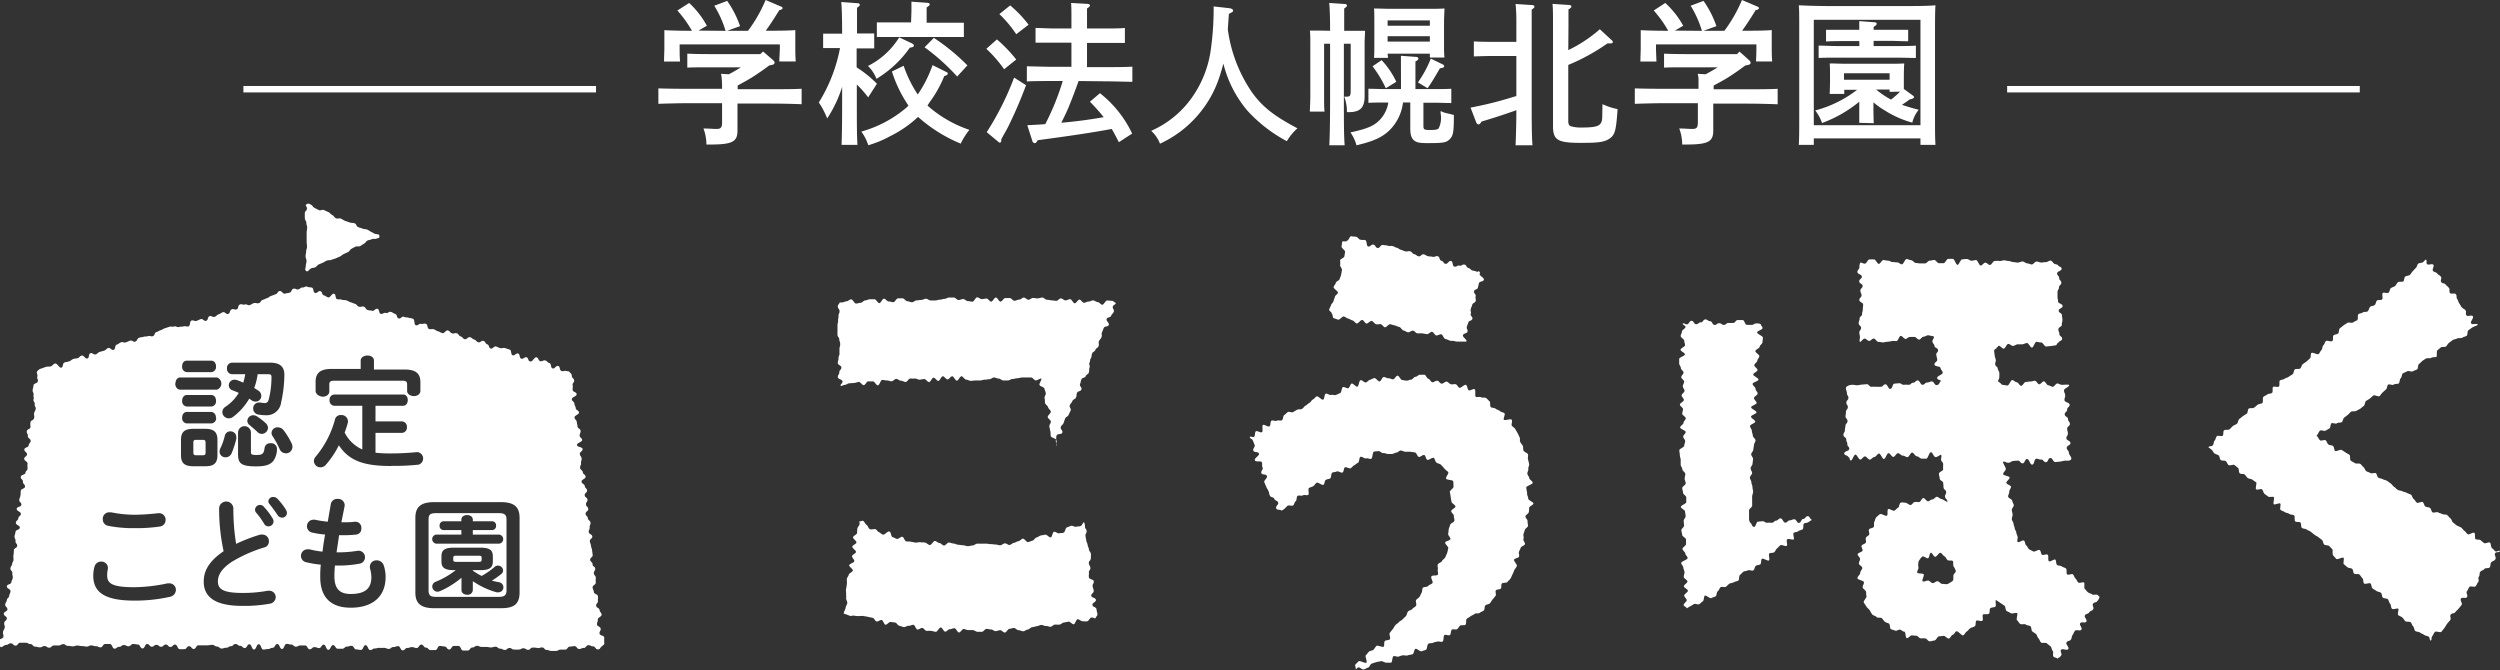 <svg xmlns="http://www.w3.org/2000/svg" viewBox="0 0 388.15 104.04"><rect x="0" y="0" width="388.15" height="104.04" fill="#333333" stroke="none"/><g fill="#fff"><path class="cls-1" d="M118.48,8,120,9.31c.19.17.26.29.26.39,0,.26-.14.36-.81.45-.87.65-1.76,1.27-2.67,1.85-.74.46-1.49.86-2.25,1.27v.58h5.16c1.51,0,3.55,0,4.77-.07v2.4c-1.27-.05-3.31-.1-4.77-.1h-5.19V17.4c0,.43,0,1,0,1.83,0,.48,0,.84,0,1.05,0,1.75-.81,2.16-4.29,2.16h-.53a7.23,7.23,0,0,0-.46-2.49c.92,0,1.4.07,2,.07s.89-.12.89-1v-3H107c-1.32,0-3.48.05-4.78.1v-2.4c1.25.05,3.41.07,4.78.07h5.11c0-.51,0-1-.05-1.51a3.78,3.78,0,0,0-.12-.82l1.23.07c.62-.33,1.25-.69,1.87-1.08h-5c-1,0-2.42,0-3.33.05V8.33c.91.05,2.32.07,3.33.07h8Zm-5.83-3.21A16.22,16.22,0,0,0,110.9.89l2-.75a15.36,15.36,0,0,1,2,3.92l-2,.72h3.24A22.5,22.5,0,0,0,118.87,0l2.35,1c.19.07.29.17.29.26s-.15.27-.51.31c-1,1.61-1.53,2.4-2.11,3.2h.51c1.17,0,3,0,4.08-.1,0,.86,0,1.32,0,1.82v.94c0,.6,0,1.32.07,2.11H121c0-.69.08-1.56.08-2.11V6.89H105.52v.55c0,.55,0,1.42.07,2.11H103.1c0-.79.05-1.51.05-2.11V6.5c0-.5,0-.93,0-1.82,1.06.07,2.69.1,4.28.1a18.42,18.42,0,0,0-2.26-3.15L107,.46A13.76,13.76,0,0,1,109.75,4l-1.3.75Z"/><path class="cls-1" d="M133,10.46A17.49,17.49,0,0,1,136.15,13l-1.36,2.12a16,16,0,0,0-1.76-2v2.37c0,3.15,0,5.48.1,7h-2.47c.07-1.56.09-3.91.09-7V13.49a19.67,19.67,0,0,1-2.32,4.9,12.75,12.75,0,0,0-1.3-2.48,24.58,24.58,0,0,0,3.29-8.45h-.72c-.63,0-1.39,0-1.9,0V5.23c.53,0,1.39,0,1.9,0h1.05c0-2.66-.07-4.32-.14-4.92l2.52.19c.22,0,.36.1.36.24s-.12.27-.43.46c0,.69,0,.81,0,4h.77c.51,0,1.37,0,1.9,0V7.51c-.51,0-1.25,0-1.9,0H133Zm11,5.93a18.81,18.81,0,0,0,6.51,3.77,10.48,10.48,0,0,0-1.35,2.14,23.11,23.11,0,0,1-6.62-4.15,17.85,17.85,0,0,1-4.35,3,16.66,16.66,0,0,1-3.38,1.4,7.32,7.32,0,0,0-1.08-2.12,18.48,18.48,0,0,0,6.86-3.6c.17-.14.31-.28.46-.43a20.27,20.27,0,0,1-2.57-5.3l1.82-.89a19.15,19.15,0,0,0,2.19,4.46,19.23,19.23,0,0,0,2.3-4.56l2,1c.32.15.36.17.36.29a.33.33,0,0,1-.21.29l-.34.14a18.37,18.37,0,0,1-2.28,4.06ZM141.51,6.7c.24.09.38.24.38.38s-.17.29-.62.31a17.12,17.12,0,0,1-5.19,4.85,5.59,5.59,0,0,0-1.32-2,12,12,0,0,0,4.85-4.44Zm0-4.9c0-.65,0-1.18,0-1.54l2.38.17c.29,0,.46.1.46.24s-.15.29-.48.48V3.53h2.93c.91,0,2.16,0,2.85,0V5.74c-.72,0-2.06,0-2.85,0H139c-.79,0-2.14,0-2.86,0V3.48c.7,0,1.95,0,2.86,0h2.45Zm3.48,4.08a31.94,31.94,0,0,1,5.21,4.27l-1.59,1.73a33.37,33.37,0,0,0-5.06-4.54Z"/><path class="cls-1" d="M154.78,6.12a22,22,0,0,1,3,3.12l-1.88,1.51a19.87,19.87,0,0,0-2.76-3.17Zm4.53,7.11c-.89,2.32-1.46,3.69-2.54,5.95-.29.62-.36.74-1,1.87-.12.24-.22.38-.31.6v.17c0,.19-.1.33-.22.33s-.14-.07-.34-.21l-1.7-1.42a45.11,45.11,0,0,0,4.25-8.47ZM156.84.84a18.41,18.41,0,0,1,2.86,3l-1.92,1.47a18,18,0,0,0-2.62-3.12Zm10.63,11.74c-.45,1.22-.89,2.44-1.39,3.65-.38,1-.84,1.89-1.3,2.83,2.19-.19,4.4-.48,6.58-.87a29.87,29.87,0,0,0-2.14-2.4l1.56-1.32a17.48,17.48,0,0,1,5,6.27l-2.07,1.34c-.38-.77-.74-1.44-1.1-2.06-2.91.55-6.48,1.08-11.5,1.75-.17.34-.33.46-.45.46a.43.43,0,0,1-.36-.29l-.8-2.5c.94-.05,1.85-.09,2.79-.17A39,39,0,0,0,165,12.58h-1.73c-1.24,0-2.8,0-3.84.07V10.3c1,0,2.6.07,3.84.07h3.08V6.62h-2.69c-.79,0-2.14,0-2.88,0V4.34c.72,0,1.94.08,2.88.08h2.69V2.66c0-1.08,0-1.39-.05-2.2l2.49.14c.27,0,.44.12.44.24s-.15.29-.46.48v3.1h3c.94,0,2.16,0,2.88-.08V6.67c-.74,0-2.09,0-2.88,0h-3v3.75H172c1.1,0,2.78,0,3.81-.07v2.35c-1,0-2.71-.07-3.81-.07Z"/><path class="cls-1" d="M190.85,1.27c.36.05.6.19.6.36s0,.19-.65.53c-.07.91-.12,1.68-.17,2.4a22.55,22.55,0,0,0,3.68,9.67c1.63,2.31,3.41,3.72,7.13,5.69a8.12,8.12,0,0,0-1.64,2,22.54,22.54,0,0,1-6.12-4.73,17.93,17.93,0,0,1-3.74-7.32c-.15.58-.31,1.15-.53,1.83a17.32,17.32,0,0,1-9.31,10.61,5.19,5.19,0,0,0-1.37-2A15.12,15.12,0,0,0,185.16,15,16.79,16.79,0,0,0,188,7.63,45.28,45.28,0,0,0,188.43,1Z"/><path class="cls-1" d="M206.51,4.78c0-2.33-.07-3.77-.14-4.32l2.42.16c.2,0,.34.12.34.24s-.12.27-.43.46c0,.67,0,.82,0,3.46h1.52c.69,0,1.2,0,1.72,0,0,.41-.07,1.23-.07,2v5.61c0,.22,0,1.4,0,1.73s0,.67,0,.82c0,1.77-.69,2.47-2.44,2.47h-.31A6.22,6.22,0,0,0,208.7,15a3,3,0,0,0,.46,0c.45,0,.55-.17.55-1V6.79h-1.06v8.76c0,3.15,0,5.48.12,7h-2.38c.08-1.56.12-3.91.12-7V6.79h-.93v8c0,1.1,0,2,.07,2.54h-2.28c0-.55.07-1.37.07-2.54V6.86c0-.76,0-1.68-.07-2.11.53,0,1,0,1.73,0Zm11,5.44c0-.67,0-1.2,0-1.56l2.28.17c.28,0,.43.12.43.27s-.12.26-.46.45c0,1.06,0,3.2,0,4.28h3.19c.7,0,1.7,0,2.38-.05V16c-.68,0-1.68-.05-2.38-.05H221v3.58c0,.55.12.65.87.65h.31c.67,0,1.05-.07,1.2-.27a3.75,3.75,0,0,0,.29-2.3l0-.38a3.62,3.62,0,0,0,1,.36c.7.16.82.21,1.06.26,0,2.74-.12,3.24-.65,3.77s-1,.6-3.46.6c-1.22,0-1.7-.1-2.08-.43s-.58-.8-.58-1.9V15.91h-1.13a7.28,7.28,0,0,1-2.13,4.35c-1.18,1.1-2.4,1.65-5.09,2.3a6.36,6.36,0,0,0-.94-2c2.57-.56,3.63-1,4.51-1.9a5,5,0,0,0,1.37-2.74h-.69c-.73,0-1.73,0-2.4.05V13.78c.67,0,1.67.05,2.4.05h2.66Zm-3-.88a12.76,12.76,0,0,1,2.28,3.36l-1.63,1a18,18,0,0,0-2.06-3.41Zm1-.36h-2.18c.05-.56.05-1.37.05-2.55v-3c0-.74,0-1.68-.05-2.11.84,0,1.56.05,2.64.05h5.64c1.08,0,1.82,0,2.66-.05,0,.43-.07,1.37-.07,2.11V6.43c0,1.13,0,2,.07,2.5H222v-.6h-6.56ZM222,3.17h-6.56V4H222Zm0,2.45h-6.56v.84H222Zm-1.85,7.17a17.82,17.82,0,0,0,2-3.69L224,10a.34.34,0,0,1,.22.29c0,.17-.19.26-.65.31-1.13,1.92-1.22,2.07-1.92,3.1Z"/><path class="cls-1" d="M235.31,22.56c.07-1.82.12-3.62.12-5.45-1.68.6-3.82,1.3-5.4,1.76-.19.33-.34.45-.48.45a.44.44,0,0,1-.34-.29l-.89-2.32c1.37-.27,2.72-.56,4.06-.92,1-.26,2-.57,3.05-.88V8.69h-3.72c-.79,0-2.14.05-2.88.07V6.43c.72.05,1.94.07,2.88.07h3.72c0-1,0-2.06,0-3.09a26.38,26.38,0,0,0-.12-2.79l2.6.17c.19,0,.33.12.33.24s-.12.27-.43.46c0,.84,0,1.58,0,6.19v7.87c0,3.15,0,5.48.12,7Zm8.18-14.78a21.58,21.58,0,0,0,4.9-3.24l1.82,1.68a.44.44,0,0,1,.2.31c0,.14-.15.21-.36.21l-.48,0a31,31,0,0,1-6.08,3.34v8.69c0,.6.15.79.58.88a5.47,5.47,0,0,0,1.49.15c1.89,0,2.64-.17,2.95-.63s.24-.64.29-3a10.29,10.29,0,0,0,2.35.77c-.24,3.39-.41,4-1.27,4.59s-2,.65-4.47.65c-3.62,0-4.29-.44-4.29-2.64V4.2c0-1.9,0-2.95-.08-3.6l2.52.17c.27,0,.41.09.41.24s-.12.26-.45.45c0,.46,0,1.16,0,2.74Z"/><path class="cls-1" d="M270.07,8l1.47,1.32c.19.17.26.29.26.39,0,.26-.14.36-.81.45-.87.65-1.76,1.27-2.67,1.85-.74.46-1.49.86-2.26,1.27v.58h5.16c1.52,0,3.56,0,4.78-.07v2.4c-1.27-.05-3.31-.1-4.78-.1H266V17.4c0,.43,0,1,0,1.83,0,.48,0,.84,0,1.05,0,1.75-.81,2.16-4.29,2.16h-.53a7.23,7.23,0,0,0-.46-2.49c.91,0,1.39.07,2,.07s.89-.12.89-1v-3H258.6c-1.32,0-3.48.05-4.78.1v-2.4c1.25.05,3.41.07,4.78.07h5.11c0-.51,0-1,0-1.51a3.78,3.78,0,0,0-.12-.82l1.23.07c.62-.33,1.25-.69,1.87-1.08h-5c-1,0-2.42,0-3.33.05V8.33c.91.05,2.32.07,3.33.07h8Zm-5.83-3.21A16.22,16.22,0,0,0,262.49.89l2-.75a15.36,15.36,0,0,1,2,3.92l-2,.72h3.24A22.5,22.5,0,0,0,270.46,0l2.35,1c.19.07.29.17.29.26s-.15.27-.51.31c-1,1.61-1.53,2.4-2.11,3.2H271c1.17,0,3,0,4.08-.1,0,.86,0,1.32,0,1.82v.94c0,.6,0,1.32.07,2.11h-2.52c.05-.69.07-1.56.07-2.11V6.89H257.11v.55c0,.55.05,1.42.07,2.11h-2.49c0-.79.05-1.51.05-2.11V6.5c0-.5,0-.93,0-1.82,1.06.07,2.69.1,4.27.1a17.92,17.92,0,0,0-2.25-3.15L258.55.46A13.76,13.76,0,0,1,261.34,4l-1.3.75Z"/><path class="cls-1" d="M281.61,22.49h-2.33c.07-1.15.07-1.94.07-5.66V6.24c0-4.44,0-4.61-.07-5.42,1.27.07,3.15.12,4.78.12h11.66c1.64,0,3.51,0,4.78-.12-.05.86-.07,1.34-.07,5.42V16.83c0,3.64,0,4.44.07,5.66h-2.33v-1H281.61ZM298.17,3.07H281.61V19.44h16.56Zm-9.5,16c0-1.08,0-2.18,0-3.28a19.82,19.82,0,0,1-5.78,3.31,6.56,6.56,0,0,0-1.06-1.95,18.28,18.28,0,0,0,6.51-3.21h-2v.64h-2.26c0-.48.05-1.08.05-2v-.6c0-.76,0-1.7-.05-2.13.84,0,1.56.05,2.64.05H293c1.08,0,1.8,0,2.66-.05-.05.43-.07,1.37-.07,2.13v.6c0,.41,0,.82,0,1.23l1.37,1c.14.09.22.19.22.28s-.2.27-.68.34c-.45.34-.55.41-1.2.84.75.27,1.59.51,2.6.77a5.06,5.06,0,0,0-1,2,15.66,15.66,0,0,1-4.23-1.87,12.6,12.6,0,0,1-1.8-1.28c0,1.08,0,2.16.05,3.24Zm0-12.69h-2.47c-.62,0-2,0-2.69.07V4.63c.68,0,2,0,2.69,0h2.47c0-.58,0-1,0-1.35l2.26.17c.29,0,.45.1.45.24s-.14.29-.48.48v.46h2.5c.89,0,2.11,0,2.86,0V6.41c-.72,0-2.07-.07-2.86-.07h-2.5v.81h3.68c.93,0,2.16,0,2.88-.07V9c-.75,0-2.09-.05-2.88-.05h-9.34c-.79,0-2.14,0-2.88.05V7.08c.72,0,2,.07,2.88.07h3.45Zm4.71,5h-7.08v1h7.08Zm0,2.88V13.9h-2.09a13,13,0,0,0,2.31,1.56A13.12,13.12,0,0,0,295,14.23Z"/><path class="cls-1" d="M173.23,47c0,.36-.3.23-.44.56s.28.52.13.85-.26.28-.41.62-.55.16-.69.49.47.6.32.94-.62.12-.77.46-.12.34-.27.67.06.42-.08.76-.25.29-.39.62.07.43-.07.77-.34.24-.49.58-.37.24-.51.57,0,.38-.19.71-.06.37-.21.7.12.45,0,.78,0,.41-.1.74-.35.25-.49.58-.53.17-.67.51-.07.37-.21.7.34.55.2.88-.52.17-.67.51,0,.38-.17.72-.41.22-.56.56-.24.29-.39.62.26.51.12.85-.17.33-.31.66-.38.24-.53.57-.11.35-.25.69-.29.27-.43.61.37.56.23.9-.72.09-.87.42,0,.41-.12.75.3.61.07.9c0-.24.08-.7,0-.94s-.82-.36-.87-.6,0-.51-.06-.75-.11-.49-.16-.73.28-.56.23-.8-.43-.43-.48-.67.53-.62.48-.86-.37-.43-.42-.66-.41-.42-.47-.66,0-.5-.08-.74.25-.58.19-.81-.16-.48-.22-.71-.69-.33-.76-.56.36-.76.29-1c-.23,0-.63.31-.87.3s-.46-.44-.7-.45l-.72,0c-.24,0-.48,0-.72,0s-.49.13-.73.12-.48.12-.72.11-.49.23-.73.23h-.72c-.24,0-.47-.29-.72-.29s-.47-.17-.72-.17-.48.27-.72.27-.48.07-.72.07-.48.12-.72.12h-.72c-.24,0-.48.06-.73.06s-.48-.19-.72-.19-.49-.53-.73-.52-.46.67-.7.68-.5-.69-.74-.68-.47.48-.71.49-.5-.49-.74-.49-.45.71-.69.72-.51-.51-.75-.5-.45.67-.69.68-.51-.48-.75-.47-.48.08-.72.1-.49-.2-.74-.18-.48,0-.72,0-.46.53-.7.54-.49-.21-.73-.2-.51-.29-.75-.28-.46.35-.7.37-.5-.15-.74-.13-.49-.1-.73-.08-.42.82-.67.84-.53-.64-.78-.62-.49,0-.73,0-.43.57-.68.59-.53-.52-.77-.5-.48.14-.72.16l-.73.05c-.25,0-.47.23-.72.25s-.39.15-.63.18c-.13-.34.28-.34.27-.7s-.72-.34-.73-.7.24-.38.23-.74.33-.38.32-.74-.54-.34-.55-.71.13-.37.11-.73.16-.37.15-.73,0-.37,0-.73.12-.37.11-.74-.12-.36-.14-.72-.27-.36-.28-.72,0-.37,0-.73,0-.37,0-.73.1-.37.09-.73.09-.37.07-.74.17-.37.16-.74-.26-.36-.27-.72.19-.27.29-.63c.24,0,.11,0,.35,0s.48-.17.72-.18.48-.3.72-.3.5.65.74.65.49-.11.73-.12.47-.37.72-.37.48-.18.72-.18.48,0,.72,0,.5.62.74.61.47-.7.71-.7.5.45.74.44.48.11.72.11.48-.59.72-.6h.72c.24,0,.49.45.73.45s.49.16.73.16.48-.29.72-.29.48-.07.72-.07.48-.18.72-.19.49.27.73.27.48,0,.72,0,.49-.12.73-.12.48-.13.72-.13.48-.21.72-.21.48,0,.72,0,.49.4.73.39.48-.15.72-.15.48.32.72.32.48.09.72.09.48-.68.72-.68.49.28.73.28.48-.09.73-.09.48.48.72.48.49-.64.73-.64.48.64.72.64.49-.55.73-.55.48,0,.72,0,.48.42.72.42.49-.19.73-.18.48-.32.72-.32.48.34.72.34.48-.29.72-.28.48.07.72.07.49-.14.72-.13.48.34.72.34.48.08.71.09.48.07.72.08.49-.38.72-.38.48.3.72.31.49-.2.73-.19.46.63.7.64.5-.58.74-.57.46.48.69.49.49-.2.73-.19.49-.2.72-.18.47.26.71.27.46.4.69.41.52-.68.76-.67l.71.06C172.88,46.66,173,47,173.23,47Zm-3.14,49c-.24,0-.43-.16-.66-.12s-.39.54-.62.58-.5,0-.73,0-.55-.35-.78-.31-.36.74-.6.77-.56-.44-.79-.4l-.71.13c-.24,0-.44.29-.68.32s-.49,0-.72,0-.44.31-.68.34-.5-.15-.74-.12-.5-.19-.73-.16-.46.17-.7.2-.46.13-.7.15-.44.34-.68.36-.45.25-.69.27-.5-.18-.73-.16-.51-.37-.75-.35-.47.12-.7.14-.44.55-.68.57-.5-.38-.73-.37-.47.14-.7.15-.49-.26-.72-.26-.47-.09-.71-.09-.46.44-.7.45l-.7,0c-.24,0-.47-.25-.71-.26s-.48,0-.72,0-.47-.16-.71-.17-.49.55-.73.54-.45-.64-.69-.66-.48.16-.72.15-.5.4-.74.38-.43-.63-.67-.65-.54.7-.78.68-.47-.12-.71-.15-.48,0-.71,0-.44-.43-.67-.46-.52.28-.76.25-.38-.7-.62-.73-.51.19-.74.15-.52.24-.76.2-.46-.16-.69-.2-.41-.46-.64-.5-.47-.06-.71-.1-.58.48-.81.43-.35-.68-.58-.73-.55.28-.79.23-.37-.51-.6-.56l-.7-.15c-.23-.06-.47-.08-.7-.13s-.5,0-.73,0-.5,0-.73-.06-.53.11-.76,0-.66-.26-.89-.33c0-.24.29-.67.31-.92s.22-.47.25-.71-.21-.52-.18-.76,0-.49,0-.74-.06-.5,0-.74.08-.48.11-.72,0-.5,0-.74.26-.46.3-.7.59-.41.63-.65-.59-.58-.56-.82.76-.39.79-.63-.39-.55-.35-.79.58-.4.61-.64-.61-.59-.57-.83.6-.4.64-.64-.56-.58-.52-.82.57-.4.61-.64,0-.49.06-.73.3-.44.34-.67-.08-.23,0-.47c.19.15.38-.16.59,0s.28.47.49.59.27.53.49.65.58,0,.81,0,.37.37.6.47.41.31.64.4.72-.57,1-.49.25.8.49.87.45.22.69.28.6-.39.84-.33.35.66.59.71.5,0,.75.06l.72.14c.24,0,.51-.1.76-.06s.49,0,.73.06.46.34.71.37.55-.65.79-.63.46.3.71.32.46.38.71.39.52-.49.76-.47.48.15.73.16.48.19.73.19.49.08.74.08.49.14.75.14.48-.11.72-.11.47-.27.71-.28h.72c.24,0,.47,0,.71,0s.49.08.72.07.49.07.72.06.5.14.73.12.46-.28.7-.3.51.28.74.25.45-.31.69-.34.45-.22.69-.25.43-.35.67-.39.58.58.81.54.46-.18.69-.23.4-.44.63-.49.43-.26.66-.31.47-.08.7-.13.62.48.85.42.26-.79.49-.86.59.3.82.23.49,0,.71-.12.25-.7.47-.79l.65-.25c.23-.09.62.23.83.14s.51,0,.72-.14.27-.47.47-.58a1.37,1.37,0,0,1,.15.69c0,.36.22.34.26.69s-.22.39-.18.75.08.35.12.7.16.34.21.7.16.34.2.69.25.34.3.69,0,.37,0,.72-.35.41-.31.76.19.34.24.7-.27.4-.23.75-.05.37,0,.73.72.28.76.63-.23.4-.18.75.13.35.17.71-.42.42-.38.77.67.28.72.64-.59.44-.54.8.59.29.63.65.08.35.14.71S170.16,95.66,170.09,96Z"/><path class="cls-1" d="M237.1,76.7c0,.23.19.47.17.71s.83.54.81.77-.64.42-.66.65,0,.47-.07.71-.48.4-.51.63.37.53.33.76.1.5.06.73-.44.39-.49.62-.16.44-.21.67.1.51,0,.73.3.58.23.81-.58.32-.65.54-.2.43-.28.65.12.54,0,.76-.67.24-.76.45.53.75.43,1-.28.4-.38.61-.17.46-.28.66-.19.45-.31.65-.36.35-.48.54-.76.07-.89.27,0,.56-.14.75-.63.1-.77.29.1.67-.05.85-.3.38-.46.56-.25.42-.42.6-.53.15-.7.32-.07.62-.24.78-.46.22-.64.38-.62,0-.8.17-.43.21-.62.36-.4.25-.59.39,0,.78-.21.93-.59,0-.79.12-.29.42-.5.56-.59-.06-.8.07-.12.72-.33.85-.62-.13-.83,0-.08.86-.29,1-.58-.06-.79,0-.49.09-.71.2-.5,0-.72.16-.15.82-.37.92-.46.15-.68.24-.73-.48-.95-.38-.22.74-.44.83-.49.08-.71.17-.54,0-.76,0-.47.12-.7.2-.56-.14-.79-.06-.17,1-.4,1-.52,0-.75,0-.6-.29-.83-.22-.48.07-.71.14l-.69.23c-.23.07-.34.55-.57.62s-.44.23-.68.29-.6-.38-.83-.32-.22.25-.46.31c.18-.16-.15-.58,0-.75s.33-.35.51-.51,1,.38,1.19.21-.25-1-.08-1.15.31-.38.48-.55.54-.14.71-.31.28-.41.45-.58,1,.27,1.14.1,0-.68.17-.86.6-.1.77-.27-.15-.81,0-1,.29-.39.45-.57.24-.43.4-.61.39-.3.55-.48.43-.27.59-.45.37-.33.52-.51.16-.5.31-.69.52-.21.67-.4.43-.29.58-.49-.1-.67,0-.87.39-.32.53-.51.21-.45.34-.65.05-.55.18-.75.72-.11.85-.31.53-.25.66-.46-.3-.74-.18-1,.87-.07,1-.28-.06-.59,0-.81-.09-.58,0-.79.54-.29.64-.51.41-.36.51-.58.21-.45.3-.68.1-.49.18-.72-.55-.69-.48-.92.74-.28.81-.51-.41-.6-.35-.84.05-.47.09-.71.18-.45.22-.68.63-.4.66-.64-.11-.51-.09-.75-.42-.5-.41-.74.66-.47.66-.71-.6-.5-.62-.76-.1-.49-.12-.74-.09-.49-.13-.74.62-.61.58-.86,0-.58-.06-.82-1-.17-1.1-.41.47-.81.33-1-.43-.35-.59-.56a7.13,7.13,0,0,0-.53-.58c-.17-.18-.51-.19-.72-.36s-.2-.59-.41-.72-.76.4-1,.3-.23-.66-.47-.74-.61.36-.85.29-.33-.64-.58-.69l-.73-.11c-.24,0-.5,0-.75,0s-.49-.19-.74-.19-.44.31-.67.32-.43.19-.66.21-.44,0-.67,0-.48-.17-.71-.13-.54-.36-.76-.31-.49,0-.71.1-.18,1-.41,1.09-.55-.15-.78-.06-.65-.33-.88-.24-.16.81-.38.91-.38.29-.6.4-.34.35-.55.46-.67-.25-.88-.14-.16.68-.37.8-.7-.28-.91-.16-.51.07-.71.2-.1.74-.3.87-.49.11-.69.24-.16.63-.36.76-.86-.45-1.06-.32-.32.4-.52.53-.47.16-.67.3.08.93-.12,1.06-.63-.07-.82.07-.64-.06-.83.08-.09.69-.29.83-.21.51-.4.65-.67-.09-.86.06-.33.35-.52.5-.21.11-.41.26c-.25-.27-.68,0-.83-.36s.44-.59.29-.93-.44-.21-.59-.55-.54-.17-.69-.51-.07-.37-.22-.71-.2-.31-.34-.65-.15-.34-.29-.68.53-.64.39-1-.7-.1-.85-.44.33-.54.18-.88,0-.42-.1-.77-.94,0-1.09-.34.76-.72.62-1.06-.72-.1-.86-.45.33-.54.19-.89-.13-.35-.28-.69-.42-.18-.47-.55c.21-.14.46.13.66,0s.1-.75.3-.87.73.27.94.14-.05-1,.15-1.12.77.34,1,.22.11-.76.32-.88.62.12.83,0,.58.05.79-.07.16-.69.37-.81.36-.36.57-.47.62.15.83,0,.41-.25.62-.36.53,0,.74-.13.34-.4.55-.5.38-.33.59-.43.33-.43.55-.53.36-.38.58-.48.77.6,1,.51.18-.83.4-.92.62.27.84.19.54.09.76,0,.43-.21.65-.29.21-.86.44-.93.58.24.81.17.31-.65.53-.72.66.55.89.48.25-.92.48-1,.6.4.83.35.41-.36.64-.41.45-.23.68-.27.59.56.82.52.39-.64.62-.68.52.22.75.19.49.18.73.16.44-.55.68-.56.5.68.73.68.47.09.7.09.44-.15.67-.15.46-.46.69-.45.47-.34.7-.32.46,0,.68,0,.4.6.62.63.39.51.62.54.53-.28.77-.24.41.41.65.46.57-.37.81-.32.41.34.64.41.53-.07.76,0,.35.47.58.55.75-.55,1-.45.22.73.44.84.69-.28.91-.17,0,1,.18,1.16.59-.05.8.08.6,0,.8.13.35.36.54.51,0,.74.2.9.57.08.75.25.49.19.67.37.54.17.7.35-.25.85-.09,1,1.06-.22,1.21,0-.08.68,0,.87.4.33.53.54.25.42.37.63.21.45.32.66,0,.54.11.76.31.4.4.62,0,.5.12.73.62.33.68.56-.07.53,0,.77.12.48.17.72-.16.52-.12.76-.17.5-.15.74.28.46.3.7.53.47.53.72-1,.48-1,.73S237.12,76.45,237.1,76.7Zm-7.37-34.46c.19.29.05,0,0,.3s.74.56.65.9-.67.19-.76.53-.08.34-.16.68-.51.23-.6.56.34.46.25.8.09.38,0,.72-.44.25-.53.59-.14.32-.23.66.11.4,0,.74.34.45.25.79-.54.22-.63.56-.14.33-.23.67.19.41.1.75-.61.21-.7.55.72.71.52,1c-.24,0-.87,0-1.11,0s-.49,0-.73-.08-.49,0-.73-.08-.46-.22-.7-.26-.38-.68-.62-.72-.54.22-.78.18-.4-.52-.64-.56-.57.4-.81.36l-.73-.13c-.24,0-.5,0-.74,0s-.43-.37-.67-.41-.56.29-.8.25-.46-.24-.69-.28-.41-.49-.65-.54-.46-.19-.7-.24-.47-.14-.71-.19-.6.51-.83.47-.42-.44-.65-.48-.52.09-.75,0-.42-.45-.65-.5-.59.44-.82.4-.41-.51-.64-.56-.63.59-.86.55-.42-.42-.65-.47-.45-.24-.68-.29-.45-.28-.68-.33-.63.55-.86.5-.47-.17-.7-.23-.12-.68-.34-.74c.06-.22-.43-.38-.37-.61s.22-.43.28-.67.34-.39.39-.63.17-.44.22-.68.42-.39.47-.62-.72-.65-.67-.88.29-.42.34-.66.55-.36.6-.6.18-.45.23-.68.07-.47.12-.71-.33-.55-.28-.78,0-.49,0-.72.6-.36.65-.6.08-.47.12-.71-.59-.6-.55-.84.06-.48.1-.71.65.06.7-.18c.36,0,.42-.79.77-.7s.36,0,.72.1.28.34.64.43.37,0,.72.06.15.94.5,1,.46-.38.81-.29.27.43.62.52.5-.56.86-.47.36,0,.71.11.38,0,.73.06.33.18.68.26.31.23.66.32.33.15.68.24.4-.1.75,0,.28.35.64.44.31.24.66.33.47-.39.82-.3.32.21.67.29.37,0,.72.09.41-.18.77-.09.22.62.57.7.28.4.63.48.5-.52.86-.44.18.79.53.87.43-.23.79-.15.43-.24.78-.16.27.44.62.53.3.31.65.4a2.41,2.41,0,0,1,.65.18C229.56,42.26,229.54,41.93,229.73,42.24Z"/><path class="cls-1" d="M281.32,80.7c-.17.16-.35.19-.52.35s-.56.1-.73.26,0,.69-.18.85-.5.15-.68.31-.54.11-.72.27.14.86,0,1-.78-.17-1,0,.1.85-.08,1-.82-.23-1-.08-.33.34-.51.49-.25.44-.44.59-.56.05-.75.19.12.93-.06,1.08-.9-.39-1.09-.25-.06.71-.25.85-.51.1-.7.24-.18.56-.38.7-.66-.12-.85,0-.51.1-.71.23-.33.35-.52.48-.07.75-.27.88-.48.13-.68.26-.5.1-.7.23-.34.34-.54.47-.6-.06-.8.06-.25.5-.45.62-.15.69-.35.81-.47.15-.67.27-.83-.5-1-.38-.11.77-.32.89-.36.33-.57.44-.63-.16-.84,0-.4.25-.61.36-.25.18-.47.29c0-.24-.47-.29-.48-.53s.49-.51.48-.75-.38-.46-.39-.71.58-.5.57-.75-.61-.45-.62-.69.56-.51.55-.75-.56-.46-.57-.71.13-.48.12-.73-.18-.47-.19-.72-.32-.47-.33-.71,1-.51,1-.76-.35-.47-.36-.71-.43-.47-.44-.71.55-.5.55-.74,0-.48,0-.72-.58-.47-.59-.71-.13-.48-.13-.73.43-.49.42-.73-.06-.48-.06-.73.3-.48.3-.73-.08-.48-.09-.72-.65-.48-.65-.72.85-.5.84-.74,0-.49,0-.73-.5-.48-.5-.72-.13-.48-.13-.73.54-.48.54-.73-.16-.48-.16-.73.1-.48.1-.73-.46-.48-.46-.72-.26-.49-.26-.74,0-.48,0-.73-.13-.49-.13-.73-.08-.5-.08-.75.76-.47.76-.71.15-.47.15-.71-.31-.47-.31-.71.39-.47.39-.71-.86-.47-.86-.71.52-.47.52-.71.35-.47.35-.71-.55-.47-.55-.71.12-.47.12-.71-.48-.47-.48-.71.62-.47.62-.71-.35-.47-.35-.71.45-.47.45-.71-.27-.47-.27-.71.21-.47.21-.71-.45-.47-.45-.71.36-.47.36-.7-.42-.48-.42-.71-.26-.48-.26-.71,0-.48,0-.71.89-.47.89-.71-.68-.47-.68-.71.7-.47.7-.71-.13-.47-.13-.7-.55-.48-.55-.71.2-.47.2-.71.55-.47.55-.71-.44-.29-.44-.53c.34-.1.3.13.65.13s.37-.56.73-.55.35.52.71.53.36-.3.72-.29.36-.46.72-.46.36.27.71.27.36.59.72.59.36-.28.72-.27.35.25.71.26.37-.31.73-.3.36,0,.72,0,.36-.46.72-.45.36,0,.72,0,.35.75.71.75.36,0,.72,0,.37-.23.73-.23a1.43,1.43,0,0,1,.68.1c0,.24.3.39.28.63s-.82.42-.84.66.92.57.9.81-.05.48-.07.73-.42.45-.44.69-.64.43-.66.67.63.54.61.79-.29.46-.31.7-.45.45-.47.69.52.53.5.77-.64.44-.66.68.83.55.81.8-.89.41-.91.66.47.52.45.76.35.51.33.75-.56.45-.57.69.42.52.41.76-.83.43-.85.67.84.55.83.79-.84.43-.85.67.67.53.66.77-.8.44-.81.68.29.51.28.75.16.5.15.74.44.51.42.75-.22.47-.24.71-.09.48-.1.72-.32.47-.33.71.3.5.29.74-.07.49-.08.73-.29.47-.3.71.24.5.23.74-.33.47-.34.71.24.49.23.73.18.49.17.74.1.48.1.72-.14.48-.15.72,0,.49,0,.73,0,.48,0,.72-.47.47-.48.71,0,.48,0,.72,0,.47,0,.71.11.22.11.46c.33.09.32.72.66.69s.29-.78.64-.81l.69-.07c.35,0,.38.27.73.24s.35,0,.7,0,.32-.3.67-.33.33-.33.68-.35.41.69.76.66.32-.32.67-.35.34-.14.69-.17.4.59.75.56.31-.58.66-.61.33-.4.68-.43S281,80.63,281.32,80.7Zm44.65,12a1.35,1.35,0,0,1-.33.61c-.2.3-.47.12-.67.42s.21.58,0,.88-.4.17-.6.47-.44.14-.65.44.41.71.2,1-.74-.06-.94.24.38.7.17,1-.78-.1-1,.2-.16.33-.36.63-.06.4-.26.7-.46.13-.67.43.46.76.26,1.06-.92-.18-1.12.12.23.6,0,.9-.28.24-.57.46c-.16-.19-.45-.14-.61-.32s.05-.68-.11-.87-.16-.51-.32-.69-.41-.3-.57-.48-.76,0-.93-.15-.22-.46-.39-.63-.2-.48-.37-.66-.42-.27-.6-.44-.09-.6-.27-.77-.56-.12-.73-.28-.71.05-.89-.11-.29-.4-.47-.56.17-1,0-1.11-.77.16-1,0-.45-.21-.64-.35-.12-.65-.31-.8l-.61-.4c-.19-.15-.53-.35-.73-.49-.12.21.08.81-.05,1s-.7.12-.84.32,0,.61-.18.8-.77,0-.93.15.08.77-.09.94-.75-.11-.93,0-.05.73-.25.87-.48.17-.69.3-.35.39-.56.51-.33.5-.55.6-.82-.71-1.05-.63-.33.47-.57.54-.37.54-.61.59-.58-.46-.83-.42-.47.06-.71.08-.44.62-.69.64-.5.13-.75.13-.46-.45-.7-.46-.46,0-.69,0-.41-.36-.64-.4-.45,0-.68-.07-.63.5-.85.43-.15-1-.37-1-.39-.2-.6-.3-.62.25-.83.14-.47-.12-.67-.25-.08-.69-.28-.83-.46-.14-.65-.3-.28-.37-.46-.54-.66,0-.82-.19-.53-.22-.68-.41-.26-.43-.39-.64-.39-.36-.51-.58-.3-.42-.41-.64.51-.74.42-1,0-.49-.1-.72-.43-.37-.49-.6.25-.58.19-.83-.95-.35-1-.6.45-.58.43-.84.32-.5.32-.76-.54-.47-.53-.69.16-.46.19-.68-.42-.55-.38-.77.7-.33.76-.55-.23-.55-.15-.76.57-.28.66-.49-.07-.52,0-.73.39-.3.51-.5-.15-.64,0-.83.56-.16.7-.35,0-.63.11-.81.14-.53.3-.7.38-.33.55-.49.93.37,1.11.23,0-.83.17-1,.77.34,1,.22.32-.34.54-.44.2-.7.42-.79.52,0,.74,0,.59.4.82.35.37-.41.6-.45.47,0,.7,0,.42-.61.66-.62.48.5.72.5.45-.3.68-.29.5-.43.72-.41.44.31.67.34.71.4.94.45c.07-.36-.32-.43-.36-.79s.21-.39.17-.75-.36-.32-.4-.68,0-.36-.06-.72-.49-.31-.53-.66-.09-.36-.13-.72.7-.44.66-.8,0-.36,0-.72-.28-.34-.32-.7.14-.43,0-.77c-.2,0-.56.36-.85.36s-.47-.77-.74-.76-.45,1-.71,1l-.72,0c-.23,0-.49-.37-.74-.36s-.5-.59-.75-.58-.46.69-.71.7-.49-.24-.74-.23-.49-.39-.74-.38-.47.57-.72.58-.5-.59-.75-.58-.46.89-.71.9-.51-.85-.76-.84-.47.52-.72.53-.47.4-.71.41-.51-.51-.76-.5-.47.48-.72.49-.51-.78-.76-.77-.45.9-.7.91-.12-.51-.37-.5c-.11-.34-.68-.25-.66-.61s.77-.33.78-.69-.31-.36-.3-.72-.17-.37-.16-.72-.46-.38-.45-.74.22-.35.23-.71.07-.36.09-.71.31-.35.32-.71-.32-.38-.31-.73.06-.36.07-.72.28-.35.29-.71-.25-.37-.23-.73.31-.35.32-.71-.24-.37-.23-.73-.32-.72-.07-1a1.38,1.38,0,0,1,1-.3c.36,0,.36.09.72.06s.35-.08.71-.1l.71-.06c.36,0,.4.43.75.4s.37,0,.73,0,.36,0,.71,0,.34-.35.7-.38.41.73.77.71.3-.79.66-.82l.72-.06c.36,0,.38.27.74.24s.37,0,.73,0,.34-.3.7-.32.33-.33.69-.35.42.7.78.67.33-.33.7-.35.35-.14.71-.17.41.6.77.57.36-.28.59-.56-.45-.17-.52-.52.93-.54.86-.89-.26-.32-.33-.67-.88-.19-.94-.54.49-.46.42-.81-.07-.34-.14-.69.34-.43.27-.78-.49-.27-.55-.62-.25-.32-.32-.67.36-.51.19-.83c-.23,0-.65-.16-.89-.15s-.45.22-.69.22-.45.44-.68.45-.49-.43-.72-.42-.47,0-.71,0-.45.3-.68.31-.5-.48-.74-.47-.41.78-.65.8-.47-.05-.7,0-.46.09-.7.11-.46.08-.69.1-.48-.1-.72-.08-.51-.54-.75-.52-.44.35-.68.37-.5-.38-.74-.36-.48.49-.71.52c-.12-.34,0-.38,0-.74s-.09-.36-.09-.72.27-.36.27-.72-.37-.36-.37-.72.14-.36.14-.72.39-.36.39-.72.11-.37.11-.73.05-.36.05-.72-.59-.36-.59-.73.34-.36.34-.72-.18-.36-.18-.73.35-.36.35-.72-.53-.36-.53-.72.41-.37.41-.73-.69-.36-.69-.73.31-.36.31-.73a1.65,1.65,0,0,1,.14-.72c.24,0,.47.17.71.17s.47-.67.71-.67.48,0,.72,0,.49.7.73.7.47-.59.71-.59.48.09.72.09.48.22.72.22.48.05.72.05.48.3.72.3.48-.82.72-.82.48.18.72.18.48.43.72.43.48.08.72.07l.72,0c.24,0,.47-.43.71-.43s.48-.1.72-.1.48.5.72.5.48,0,.72,0,.48-.68.72-.68.48,0,.72,0,.48.93.72.93.48-.85.72-.85.48-.06.72-.06.48.26.72.27.49-.1.73-.1.47.85.71.85.48-.45.72-.45.48.36.72.36.49-.62.73-.62.48-.05.72,0,.48-.1.72-.1.48.1.72.1.48.16.72.17.48.08.72.08.49-.17.73-.17.48.28.72.29.48.17.72.17.49-.45.73-.45.48.14.72.15.49-.07.73-.06.49-.25.73-.24.47.54.72.55.17.1.41.11c.12.34.59.25.59.61s-.7.36-.7.72.32.37.32.73.33.36.33.72-.36.36-.36.72-.23.36-.23.72,0,.36,0,.73.08.36.08.72.71.36.71.72-.61.37-.61.73.52.36.52.72.06.36.06.73-.09.36-.09.72-.54.36-.54.73.16.36.16.72.43.37.43.73-.49.3-.6.65c-.23,0-.19.38-.45.39s-.47.09-.72.1-.48.06-.73.07-.51-.65-.76-.63-.49-.1-.74-.09-.44.88-.69.89-.52-.72-.77-.71-.47.18-.72.2l-.73,0c-.24,0-.47.24-.72.25s-.5-.33-.75-.31-.44.72-.69.73-.52-.45-.77-.44,0,.21-.3.23c-.08.34-.46.25-.42.6s.05.34.09.68.11.33.16.67-.12.37-.08.71.34.3.39.64.2.33.24.67,0,.35,0,.7-.28.4-.13.72c.24,0,.47.46.7.46s.47.08.7.09.51-.86.74-.85.46.33.7.34.45.55.68.56.5-.62.73-.61.47-.07.7-.06.48-.13.71-.12.44.54.67.55.5-.47.73-.46.44.6.67.61.45.22.68.24.51-.53.74-.52.46.2.68.21.9-.07,1.13,0c.11.35-.79.52-.78.89s.16.37.18.74-.12.37-.11.74.79.35.8.72-.39.38-.38.75-.4.39-.38.76.5.35.51.72.28.37.29.74-.43.38-.42.75.1.37.11.74-.25.38-.23.75.62.36.63.73-.59.39-.58.76.32.37.33.74.57.79.33,1.07-.69.14-1,.18-.35.1-.71.14l-.71.07c-.36,0-.44-.67-.8-.63s-.29.61-.65.65-.41-.45-.77-.41-.38-.15-.74-.12-.27.87-.63.91-.46-.9-.82-.87-.3.63-.66.67-.41-.46-.77-.42-.36,0-.72.06-.35.23-.71.27-.56-.29-.89-.13c.06.23.42.83.47,1.06s-.47.61-.42.84.93.28,1,.51-.55.61-.5.85.66.35.71.58-.3.56-.26.79-.22.53-.17.77.58.38.62.62.21.45.25.68-.34.54-.31.77.11.47.13.7-.15.5-.12.73.24.46.26.69.16.47.18.7.26.48.26.71.15.29.14.52c.21.11-.13.8.08.92s.74-.35.95-.23.17.63.37.76.25.47.46.6.42.2.62.33.78-.34,1-.21.17.59.37.72.67-.16.87,0,0,.82.19,1,.84-.38,1-.24.09.69.28.83.53.08.72.22.46.18.65.32,0,.78.2.93.7-.17.89,0,.22.49.4.64.24.46.43.61.68-.1.87,0-.05.83.14,1,.3.37.49.52.47.18.65.33.66-.06.85.09S325.78,92.53,326,92.68Zm-22.33-4.13a4.4,4.4,0,0,0-.33-.65c-.11-.22,0-.62-.11-.8s-.69,0-.86-.19-.25-.47-.46-.57-.38-.47-.61-.53-.58.64-.82.62-.46-.66-.67-.63-.22.76-.42.85-.73-.4-.9-.26a2.59,2.59,0,0,0-.59.79,2.31,2.31,0,0,0,0,.95c0,.22-.27.54-.2.75s.87.07,1,.27-.34.93-.15,1.08.68-.19.92-.1.38.35.63.38.47-.29.73-.29.54.45.78.42.61.1.84,0a5.23,5.23,0,0,0,.71-.44c.27-.17.07-.76.19-1S303.74,88.83,303.64,88.55Z"/><path class="cls-1" d="M388.15,85.53c-.12.35-.53.06-.75.35s.26.66,0,1-.4.15-.62.44,0,.46-.22.75-.62,0-.84.28-.41.14-.63.43,0,.46-.22.75.12.55-.11.84-.15.34-.38.63-.8-.15-1,.15-.14.35-.36.64.22.63,0,.92-.71-.07-.93.22.31.7.09,1-.23.28-.46.57-.29.24-.51.54-.49.08-.71.38.15.57-.08.86-.26.27-.48.56-.17.33-.4.63-.23.28-.45.58-.86-.19-1.08.1-.17.34-.39.64.05.48-.26.69c-.17-.16-.08-.45-.25-.61s-.54-.13-.72-.29-.48-.2-.65-.36-.57-.1-.75-.26-.14-.55-.32-.71-.21-.48-.39-.64-.65,0-.83-.17-.28-.41-.46-.57-.46-.21-.64-.37.15-.89,0-1-.84.21-1,0-.09-.62-.27-.78-.17-.53-.35-.69-.58-.08-.76-.24-.12-.58-.3-.75-.53-.13-.71-.29-.43-.24-.61-.41-.12-.58-.3-.75-.82.19-1,0-.07-.64-.25-.8-.28-.41-.46-.58-.65,0-.83-.14-.13-.59-.31-.75-.56-.09-.74-.25l-.55-.47c-.18-.16.12-.86-.06-1s-.94.34-1.12.18-.3-.39-.48-.55,0-.78-.13-.94-.32-.36-.5-.52-.58-.07-.76-.22-.16-.55-.34-.71-.39-.29-.57-.44-.44-.23-.62-.39-.38-.3-.56-.45-.47-.2-.65-.35-.55-.09-.73-.25-.05-.69-.23-.84-.62,0-.8-.17,0-.76-.17-.92-.56-.08-.74-.24-.53-.13-.71-.28-.48-.18-.66-.34.12-.88-.06-1-.86.27-1,.11.17-1,0-1.11-.69.08-.87-.08-.4-.27-.58-.43-.18-.53-.36-.68-.74.14-.92,0,.16-1,0-1.1-.41-.26-.59-.41-.54-.1-.72-.25-.3-.4-.48-.55-.58,0-.77-.2-.06-.68-.25-.82-.37-.3-.55-.45-.75.17-.94,0-.23-.47-.42-.61-.59,0-.78-.17-.14-.58-.33-.72-.47-.17-.65-.31-.26-.44-.45-.58l-.51-.4c.18-.16.5-.08.69-.24s.12-.59.3-.75.17-.54.35-.7.73.09.91-.07,0-.68.22-.84.66,0,.84-.15.33-.36.51-.51.47-.21.65-.37.15-.55.34-.71.38-.3.56-.45.43-.25.62-.4.11-.61.29-.77.65,0,.83-.15.38-.3.56-.46.55-.11.73-.26,0-.78.14-.94.44-.23.62-.39.56-.09.75-.25,0-.77.15-.92.73.09.91-.06,0-.77.15-.93.54-.12.72-.27.49-.17.67-.33.43-.24.61-.4.14-.57.32-.73.66,0,.84-.14.2-.51.38-.67.41-.26.6-.42.35-.33.54-.49.05-.68.23-.84.93.33,1.11.17.25-.45.43-.61.12-.6.31-.75.21-.5.39-.66.79.18,1,0,0-.73.19-.89.53-.12.71-.28.08-.65.26-.8.39-.29.57-.45.43-.25.61-.4.71.09.89-.07.46-.21.64-.36,0-.75.17-.91.52-.12.7-.28.6,0,.78-.2.18-.52.36-.68.53-.11.71-.27.16-.55.34-.7.62,0,.8-.17-.08-.85.1-1,.73.11.91-.05.16-.55.34-.7.48-.18.66-.33.26-.44.44-.59.65,0,.83-.13.12-.59.3-.74.53-.11.72-.26.28-.42.45-.57.31-.38.49-.52.19-.53.37-.67.56-.07.74-.22.24-.27.42-.42c.29.21,0,.42.19.7s.81-.16,1,.13-.28.66-.06.94.44.12.65.41.35.19.57.48-.16.56.06.85.46.1.68.38.29.24.51.52-.05.49.16.78.7-.08.92.21,0,.45.21.74.1.38.31.66.17.33.39.62.36.17.58.46-.07.51.15.79.79-.14,1,.15-.49.82-.27,1.11.94-.12,1.06.22c-.2.14-.71.28-.9.42l-.59.42c-.2.14-.07.72-.27.86s-.48.15-.67.29-.6,0-.79.12-.5.12-.7.25l-.58.43c-.19.13-.28.43-.47.57s-.59,0-.78.13-.36.33-.55.47,0,.89-.15,1-.58,0-.78.15-.6,0-.79.1-.42.24-.61.38-.33.36-.53.49-.09.7-.29.83-.47.17-.66.3-.7-.15-.89,0-.47.18-.66.32-.15.63-.34.76-.12.68-.31.81-.56,0-.76.17-.68-.13-.87,0-.15.62-.35.76-.34.34-.53.48-.29.43-.48.56-.75-.24-.94-.11-.35.35-.54.48-.41.24-.6.37-.15.63-.34.76-.36.32-.55.45-.44.21-.63.34-.6,0-.79.11-.32.37-.52.5-.37.31-.56.44-.19.57-.38.7-.55,0-.74.17-.66-.12-.85,0-.13.67-.32.8-.42.23-.61.35-.68-.16-.87,0-.33.65-.52.77c.2.13.35.59.54.73s.68-.16.88,0,.22.52.42.65.51.09.71.22.14.65.34.78.76-.29,1-.16.4.26.6.39.41.23.61.36,0,.81.24.94.42.23.62.36.59,0,.79.09.32.38.52.51.24.51.44.64.46.17.66.3.61-.08.81,0,.2.58.4.71.49.11.69.24.49.13.69.26.37.29.57.42.31.4.52.52.35.33.55.46.51.09.71.21.49.12.69.25.46.16.66.29.22.55.42.67.29.44.49.57.71-.23.91-.1.21.56.41.69.51.08.71.21.21.57.41.7.63-.12.84,0,.47.15.67.27.55,0,.75.15.32.39.52.52.22.55.43.67.36.32.57.44.45.18.65.3.31.41.52.53.31.41.52.53.77-.36,1-.24,0,.87.23,1,.55,0,.75.15.36.34.56.46.69-.21.89-.09.12.74.33.87.33.38.53.5S387.94,85.41,388.15,85.53Z"/><rect class="cls-1" x="37.79" y="13.35" width="54.75" height="1"/><rect class="cls-1" x="311.63" y="13.35" width="54.75" height="1"/><path class="cls-1" d="M58.91,36.69c0,.34-.14.22-.46.36s-.41-.06-.72.09-.36.06-.68.21-.22.34-.54.49-.29.22-.6.37-.41-.05-.73.09-.3.18-.61.33-.22.36-.54.51l-.64.29c-.32.14-.28.24-.59.39s-.33.13-.65.28-.35.08-.66.23-.4,0-.72.12-.3.18-.62.33-.33.12-.65.27-.25.31-.57.46-.37,0-.69.19-.4.58-.7.38-.06-.45-.06-.82.11-.37.11-.74-.15-.37-.15-.74.09-.37.09-.74.14-.37.14-.74-.06-.37-.06-.74,0-.37,0-.74,0-.37,0-.74.08-.37.08-.75-.13-.36-.13-.73-.24-.37-.24-.75v-.74c0-.37.35-.38.34-.75s-.38-.44-.07-.64.33-.1.67.05.24.36.58.51.32.19.66.34.46-.15.8,0l.67.3c.34.14.27.31.61.46s.24.36.58.51.45-.09.78.06.31.21.65.35.37.1.71.24.41,0,.75.13.21.44.55.59.36.09.7.24.4,0,.74.16.31.22.65.37.3.24.67.31S58.88,36.32,58.91,36.69Z"/><path class="cls-1" d="M31.92,68.72c0-.32-.1-.43-.4-.43h-1.1c-.31,0-.4.11-.4.43v1.54c0,.31.09.42.4.42h1.1c.3,0,.4-.09.4-.42Z"/><path class="cls-1" d="M77.4,79.67H67.75c-1,0-1.21.25-1.21,1v11c0,.88.41,1,1.21,1H77.4c.95,0,1.24-.27,1.24-1v-11C78.64,79.92,78.35,79.67,77.4,79.67ZM67.73,83h3.9v-.7H68.86a.63.63,0,0,1-.61-.68.64.64,0,0,1,.61-.69h2.77v-.24c0-.5.45-.72.89-.72s.89.22.89.72v.24h3a.62.62,0,0,1,.61.69.62.62,0,0,1-.61.68h-3V83H77.5a.71.71,0,0,1,0,1.41H67.73a.71.71,0,0,1,0-1.41ZM77.5,90.4a.81.81,0,0,1,.66.78.77.77,0,0,1-.78.78,1.35,1.35,0,0,1-.28,0,12.24,12.24,0,0,1-3.69-1.73v1.39a.78.78,0,0,1-.87.72c-.46,0-.89-.25-.89-.72v-.84l0-1.08a13.37,13.37,0,0,1-3.32,2.07,1.17,1.17,0,0,1-.4.1.83.83,0,0,1-.82-.8.81.81,0,0,1,.57-.76,12.62,12.62,0,0,0,3.08-1.79h-.3c-1.48,0-1.92-.43-1.92-1.35v-.79c0-.92.44-1.35,1.92-1.35h4.14c1.48,0,1.92.43,1.92,1.35v.79c0,.92-.44,1.35-1.92,1.35H73.41v.08a11.27,11.27,0,0,0,1.37.82,11.65,11.65,0,0,0,2-1.39.79.79,0,0,1,1.33.55.71.71,0,0,1-.32.57,13,13,0,0,1-1.42,1A11.21,11.21,0,0,0,77.5,90.4Z"/><path class="cls-1" d="M74.78,86.92v-.34c0-.23-.09-.3-.4-.3H70.77c-.3,0-.4.07-.4.3v.34c0,.23.1.31.4.31h3.61C74.69,87.23,74.78,87.15,74.78,86.92Z"/><path class="cls-1" d="M93.82,99c0-.36-.7-.28-.74-.64s.22-.39.18-.75-.53-.31-.57-.66.16-.39.12-.74.63-.44.59-.8-.27-.33-.31-.69-.49-.31-.53-.67.31-.4.27-.75.06-.37,0-.73-.59-.3-.63-.66-.15-.34-.19-.7.53-.42.49-.78,0-.36,0-.72-.26-.34-.3-.69.25-.39.21-.75S92,88,92,87.61s-.33-.32-.37-.68.43-.41.39-.76-.05-.36-.09-.72-.13-.34-.17-.7-.14-.35-.18-.71.42-.41.38-.76-.51-.31-.55-.67.18-.38.14-.73.17-.38.13-.74-.37-.32-.41-.68-.31-.32-.35-.68.45-.41.41-.77-.31-.33-.35-.69.27-.39.23-.75-.39-.31-.43-.67.41-.41.37-.76-.32-.33-.36-.68-.46-.31-.5-.67.67-.43.63-.79-.39-.32-.43-.67-.37-.32-.42-.68.18-.38.14-.74.13-.37.09-.73-.24-.34-.28-.69.48-.42.44-.77-.84-.27-.88-.62.84-.46.8-.81S90,68,90,67.61s.18-.38.14-.73-.43-.31-.47-.67-.08-.35-.12-.7-.31-.33-.35-.68.73-.45.69-.8-.46-.31-.5-.66-.17-.34-.21-.7-.36-.32-.4-.67.79-.45.75-.81-.58-.29-.62-.65.08-.37,0-.73.27-.39.23-.74-.32-.33-.36-.69-.06-.27-.29-.55-.2-.12-.55-.23-.41.12-.76,0-.17-.67-.51-.78-.54.49-.88.38-.15-.73-.49-.83-.29-.29-.63-.4-.45.21-.79.1-.23-.48-.57-.59-.61.75-1,.64-.21-.53-.55-.64-.48.32-.82.21-.16-.69-.5-.8-.5.38-.84.27-.13-.77-.47-.88l-.69-.23c-.34-.11-.39.07-.74,0s-.32-.14-.67-.25-.5.41-.84.31-.2-.54-.54-.65-.24-.42-.58-.53-.48.32-.82.21-.28-.31-.62-.42-.3-.26-.64-.36-.51.4-.85.3-.27-.32-.62-.43-.25-.37-.59-.48-.42.13-.76,0-.28-.33-.62-.44-.54.52-.88.41-.32-.18-.66-.28-.32-.2-.66-.31-.39.06-.73-.05-.16-.69-.5-.8-.4.07-.74,0-.47.32-.81.22-.11-.86-.45-1-.35-.07-.69-.17-.37,0-.71-.14-.49.36-.83.25-.19-.6-.53-.7-.31-.2-.66-.31-.46.27-.8.16-.45.24-.79.13-.16-.67-.5-.77-.5.4-.84.3-.37,0-.71-.13-.25-.4-.59-.51-.41.13-.75,0-.27-.33-.61-.44-.33-.13-.67-.24-.31-.18-.65-.29-.38,0-.72-.11-.38,0-.72-.08-.14-.73-.48-.84-.59.67-.93.56-.3-.21-.65-.31-.2-.54-.54-.65-.5.38-.84.27-.15-.71-.49-.82-.36,0-.7-.14-.39.12-.75.12-.28.17-.63.28-.44-.2-.79-.09-.22.49-.57.6-.36.05-.71.16-.54-.51-.88-.4-.26.39-.6.5-.33.14-.68.25-.3.24-.64.35-.33.16-.68.27-.25.39-.59.5-.41-.08-.75,0-.32.19-.66.3-.44-.19-.78-.08-.42-.15-.77,0-.17.65-.51.76-.43-.16-.77,0-.19.59-.53.7-.49-.37-.83-.26-.31.21-.65.32-.29.28-.63.39-.44-.21-.78-.1-.18.61-.53.72-.49-.37-.83-.26-.33.16-.67.27-.43-.16-.77-.05-.13.79-.47.9-.4-.09-.74,0-.38,0-.73.1-.43-.19-.77-.08-.4-.06-.74.05l-.69.23c-.34.11-.31.19-.65.3s-.32.19-.66.29-.21.52-.55.63-.41-.11-.75,0-.38,0-.72.11-.36,0-.7.16-.23.47-.57.58-.46-.26-.8-.15-.32.16-.67.27-.42-.14-.76,0-.3.24-.64.35-.15.7-.49.81-.5-.39-.84-.28-.28.29-.62.4-.35.09-.69.2-.29.27-.63.38-.47-.29-.81-.18-.14.72-.48.82-.56-.56-.9-.45-.28.29-.62.4-.36,0-.7.14-.29.25-.63.36-.36.06-.7.17-.15.69-.49.8-.62-.74-1-.63-.28.31-.62.42-.38,0-.72.08-.34.13-.68.24a1.19,1.19,0,0,0-.71.43c-.23.28.1.48,0,.83s.13.39.08.74-.63.29-.67.64-.09.36-.14.71.19.39.14.74.08.38,0,.73.23.4.18.75.2.39.15.75-.21.33-.25.69.1.37,0,.73-.51.29-.56.65,0,.37,0,.72-.52.29-.57.65.21.39.16.74.49.43.44.78-.27.33-.31.68-.63.28-.67.63.45.42.41.78-.39.3-.43.65.57.44.52.8,0,.36,0,.71-.28.33-.33.68-.67.27-.72.63.37.41.33.76.37.41.32.77-.6.28-.65.63,0,.36-.05.72-.14.34-.19.69.38.41.33.77-.68.27-.73.62.69.46.65.81-.35.31-.4.67-.33.31-.38.67.67.45.62.8-.63.28-.67.63-.11.34-.15.7.2.38.15.74.31.4.26.75-.47.3-.51.65,0,.37-.06.72,0,.37,0,.72-.16.34-.21.69-.22.33-.27.69.34.4.3.75.11.38.06.73-.17.33-.22.69-.65.27-.7.62.62.44.57.79-.15.34-.2.69-.32.32-.37.67-.2.33-.25.68.38.41.34.77-.51.29-.56.64.52.43.47.78-.35.31-.4.66.12.38.07.73-.21.34-.26.69.1.37.06.73-.63.27-.67.63a1,1,0,0,0,.18.92c.24.27.54-.27.9-.27s.37-.25.74-.25.36.36.73.36.36-.45.73-.45H4c.37,0,.37.21.73.21s.36.4.73.4.36.11.73.11.36-.2.72-.2.36.25.73.25.36-.34.73-.34.36,0,.72,0,.37-.21.73-.21.36.27.72.27.36.06.73.07.36-.12.72-.12.36.08.73.08.36.07.72.08.36-.18.72-.18.36.12.72.12.36.17.72.18.37-.52.73-.52.36,0,.73,0,.36.72.72.72.36-.28.72-.28.37-.28.73-.28.36.19.72.19.37-.35.73-.35.36.07.72.07.36.62.73.62.36-.69.72-.69.36.42.72.42.37-.3.73-.29.36.3.72.3.36-.35.72-.35.36.38.72.38.36-.38.73-.37.35.7.72.71.36,0,.72,0,.36-.46.73-.46.36.43.72.43.36-.58.72-.57.37,0,.73,0,.36,0,.72,0,.36-.08.72-.07.36.26.72.26.36.31.72.31.36-.13.72-.12.36-.24.72-.24.36-.34.72-.34.35.28.71.28.36.34.72.34.36-.58.72-.58.36.81.72.81.37-.82.73-.82.36.83.72.83.36-.08.72-.08.36-.19.72-.19.37-.59.73-.59.36.77.72.77.36-.79.72-.79.36.1.72.1.36.33.72.33.36-.2.71-.19.36,0,.72,0,.36.6.72.6.36-.34.72-.34.37.14.73.15.36-.54.72-.53.36.8.72.8.37-.73.73-.73.36.56.72.56.36,0,.72,0,.36-.33.72-.33.36-.12.72-.12.36.56.72.56.36.08.73.08.36-.74.72-.74.36.76.72.76.36-.25.72-.25.36-.1.72-.09.36,0,.72,0,.36.16.72.16.36-.3.72-.29.37-.14.73-.14.35.65.72.65.36-.37.72-.37.36-.13.72-.13.36.14.72.14.37-.53.73-.53.36.47.72.47.36.38.72.38h.72c.36,0,.36-.65.72-.64s.36.07.72.08.36.47.72.47.37-.55.73-.55.36,0,.72,0,.35.71.71.71l.72,0c.36,0,.36-.47.72-.47s.37-.26.73-.26.35.17.71.17.36,0,.72,0,.36.08.72.08.36-.11.72-.11.36.3.72.3.36.2.72.2.36-.3.72-.3.36.23.72.24.36,0,.73,0,.36-.2.72-.2.36.23.72.24.36-.35.72-.35.36,0,.72.06.36-.08.73-.08.36.39.72.39.36.15.72.15.36,0,.72,0,.36-.2.72-.2.36,0,.72,0,.36-.47.72-.47.36-.07.72-.07.36.44.72.44.36-.16.72-.16.36-.43.72-.43.36.18.72.18.36.47.72.47.28-.09.52-.36.56-.34.5-.62A5.47,5.47,0,0,1,93.82,99ZM35,63.16A6.85,6.85,0,0,0,37.07,61c-.33-.15-.65-.28-1-.41a.82.82,0,0,1-.55-.76.88.88,0,0,1,.89-.88,1.23,1.23,0,0,1,.36.06c.3.09.65.25,1,.4a9.13,9.13,0,0,0,.3-1.31H36a.83.83,0,0,1-.76-.9.81.81,0,0,1,.76-.89h6c1.52,0,2.17.7,2.15,1.9a19.9,19.9,0,0,1-.5,4.26,2.26,2.26,0,0,1-2.35,2,7.14,7.14,0,0,1-1.2-.11.93.93,0,0,1-.79-.93.88.88,0,0,1,.89-.93h.23a4.06,4.06,0,0,0,.68.08c.3,0,.49-.13.61-.55a13.84,13.84,0,0,0,.43-3.46c0-.36-.09-.47-.57-.47H40a9.58,9.58,0,0,1-.53,2.14l.57.36a1,1,0,0,1,.53.88.88.88,0,0,1-.89.87,1,1,0,0,1-.63-.21c-.11-.07-.23-.17-.36-.24a9.32,9.32,0,0,1-2.54,2.85,1.08,1.08,0,0,1-.63.2,1,1,0,0,1-1-.93A1,1,0,0,1,35,63.16Zm4.77,9.25c-2.35,0-2.81-.47-2.81-1.9V67.17a1,1,0,0,1,2,0v3.06c0,.34.21.41.85.41.89,0,1.16-.15,1.27-1.1a.85.85,0,0,1,.92-.72.88.88,0,0,1,1,.82,3.23,3.23,0,0,1-.55,1.91C42,72.09,41.36,72.41,39.78,72.41ZM41,78.72a9.94,9.94,0,0,1,1.33,1.78.85.85,0,0,1,.14.46.78.78,0,0,1-.78.76A.74.74,0,0,1,41,81.3a12.48,12.48,0,0,0-1.25-1.73.58.58,0,0,1-.15-.41A.77.77,0,0,1,41,78.72ZM38.4,65.36a.92.92,0,0,1,.91-.89,1.11,1.11,0,0,1,.64.21,9.2,9.2,0,0,1,1.28,1,1.05,1.05,0,0,1,.38.76,1,1,0,0,1-1,.93A1.06,1.06,0,0,1,39.9,67c-.42-.4-.69-.6-1.14-1A.83.83,0,0,1,38.4,65.36Zm-1.71,2.51a1.36,1.36,0,0,1,0,.27,14.94,14.94,0,0,1-.74,2.26A1,1,0,0,1,35,71a.89.89,0,0,1-.91-.89,1.17,1.17,0,0,1,.14-.53,10.07,10.07,0,0,0,.68-1.94.86.86,0,0,1,.87-.67A.89.89,0,0,1,36.69,67.87ZM29,56h3.8c.5,0,.74.43.74.89a.8.8,0,0,1-.74.89H29a.8.8,0,0,1-.72-.89C28.27,56.41,28.52,56,29,56ZM17,79.54h.25a18.48,18.48,0,0,0,3.7.38,35.52,35.52,0,0,0,3.59-.24l.17,0a1,1,0,0,1,1,1.06,1,1,0,0,1-.85,1,24.45,24.45,0,0,1-3.92.26,19.89,19.89,0,0,1-4.14-.36,1,1,0,0,1-.84-1A1,1,0,0,1,17,79.54Zm9.4,13.12a25,25,0,0,1-5.56.59c-4.58,0-6.36-1.29-6.36-3.87a5.31,5.31,0,0,1,.2-1.43,1.06,1.06,0,0,1,1.07-.76,1,1,0,0,1,1,.87,1.36,1.36,0,0,1,0,.27,4.47,4.47,0,0,0-.11,1c0,1.2.65,1.84,4.2,1.84A25.4,25.4,0,0,0,26,90.57a1.88,1.88,0,0,1,.31,0,1,1,0,0,1,1,1A1.11,1.11,0,0,1,26.37,92.66Zm.84-33.11c0-.48.26-.95.76-.95h5.68a1,1,0,0,1,0,1.9H28C27.47,60.5,27.21,60,27.21,59.55Zm5.58,3.57H29a.81.81,0,0,1-.72-.89c0-.46.25-.9.72-.9h3.8c.5,0,.74.44.74.9A.8.8,0,0,1,32.79,63.12Zm.74,1.73a.8.8,0,0,1-.74.89H29a.8.8,0,0,1-.72-.89c0-.46.25-.89.72-.89h3.8C33.29,64,33.53,64.39,33.53,64.85ZM30,72.39c-1.43,0-1.9-.57-1.9-1.73V68.31c0-1.16.47-1.73,1.9-1.73h1.88c1.4,0,1.88.57,1.88,1.73v2.35c0,1.31-.61,1.73-1.88,1.73ZM42,93.71a22.38,22.38,0,0,1-4.37.36c-4,0-6-1.22-6-3.78,0-1.56.72-3.1,3.09-4.71a30.86,30.86,0,0,1-.7-6.71,1.11,1.11,0,0,1,2.21,0,34,34,0,0,0,.43,5.57A25.92,25.92,0,0,1,40.41,83a1.27,1.27,0,0,1,.34,0,1,1,0,0,1,1,1.06.93.93,0,0,1-.71.93,21.86,21.86,0,0,0-5,2.21c-1.64,1.06-2.21,2.1-2.21,3.07,0,1.18.78,1.79,3.8,1.79a20.74,20.74,0,0,0,3.93-.34,1.19,1.19,0,0,1,.25,0,1,1,0,0,1,1,1A1.06,1.06,0,0,1,42,93.71Zm1.79-13.34a.86.86,0,0,1-.71-.42c-.38-.59-.85-1.21-1.25-1.71a.66.66,0,0,1-.17-.41.74.74,0,0,1,.78-.67.89.89,0,0,1,.63.27,10,10,0,0,1,1.31,1.69,1.06,1.06,0,0,1,.17.51A.74.74,0,0,1,43.77,80.37Zm.53-10a1,1,0,0,1-.91-.67,14,14,0,0,0-1.1-2,.88.88,0,0,1-.15-.5.91.91,0,0,1,1-.85,1.12,1.12,0,0,1,.89.47,11.78,11.78,0,0,1,1.22,2,1.21,1.21,0,0,1,.13.53A1,1,0,0,1,44.3,70.38ZM49,59.28c0-1.33.68-2,2.47-2H56V56c0-.53.53-.8,1.06-.8s1,.27,1,.8v1.37H62.8c1.78,0,2.47.62,2.47,2v1.31c0,.55-.53.82-1,.82s-1.06-.27-1.06-.82v-1c0-.4-.17-.57-.7-.57H51.84c-.53,0-.71.17-.71.57v1.08c0,.55-.53.83-1,.83S49,61.24,49,60.69Zm5.45,35.07c-3,0-4.73-1.52-4.73-4.77,0-.57,0-1.17.09-1.91a16.35,16.35,0,0,1-2.28-.38,1,1,0,0,1-.8-1,1,1,0,0,1,1-1,1.27,1.27,0,0,1,.34,0,13.69,13.69,0,0,0,2,.36c.11-.89.24-1.76.4-2.66a13.43,13.43,0,0,1-2-.3,1,1,0,0,1-.81-1,1,1,0,0,1,1-1,.86.86,0,0,1,.23,0,17.16,17.16,0,0,0,2,.31l.47-2.74a1,1,0,0,1,1.09-.8,1,1,0,0,1,1.06.9.72.72,0,0,1,0,.19L53,81.09h.14c.74,0,1.36,0,1.95-.09h.1a.92.92,0,0,1,.91,1,.9.9,0,0,1-.82,1,18.69,18.69,0,0,1-2.1.1h-.54c-.11.89-.26,1.77-.39,2.66h.3a18.31,18.31,0,0,0,3-.25.62.62,0,0,1,.19,0,1,1,0,0,1,.93,1,1,1,0,0,1-.82,1,17.74,17.74,0,0,1-3.3.3H52c-.06.66-.08,1.2-.08,1.65,0,2,.86,2.76,2.53,2.76,2.09,0,3.21-.74,3.21-2.62a5.33,5.33,0,0,0-.23-1.41,1.45,1.45,0,0,1,0-.28A1,1,0,0,1,58.47,87a1.13,1.13,0,0,1,1.12.82,5.71,5.71,0,0,1,.28,1.75C59.87,92.78,57.67,94.35,54.48,94.35Zm6.27-22c-4.31,0-6.52-.83-8.11-3.21a13.94,13.94,0,0,1-2,3,1.11,1.11,0,0,1-.87.42,1,1,0,0,1-1-1,1,1,0,0,1,.27-.66,15,15,0,0,0,3-5.78.89.89,0,0,1,.93-.68,1,1,0,0,1,1.08.91.82.82,0,0,1,0,.21,12.86,12.86,0,0,1-.51,1.6,5.63,5.63,0,0,0,2.74,2.62V63H51.89a.79.79,0,0,1-.72-.88.78.78,0,0,1,.72-.87h10.7c.49,0,.72.43.72.87s-.23.88-.72.88H58.3v2.43h4.1a.81.81,0,0,1,.78.89.82.82,0,0,1-.78.89H58.3v3.08a21.61,21.61,0,0,0,2.41.11c1.23,0,2.68-.07,4-.2h.15A1,1,0,0,1,65,72.14,35,35,0,0,1,60.75,72.33ZM80.67,92c0,2-1.14,2.43-2.92,2.43H67.41c-2.15,0-2.92-.82-2.92-2.43V80.41c0-1.64.77-2.45,2.92-2.45H77.75c2.16,0,2.92.81,2.92,2.45Z"/></g></svg>